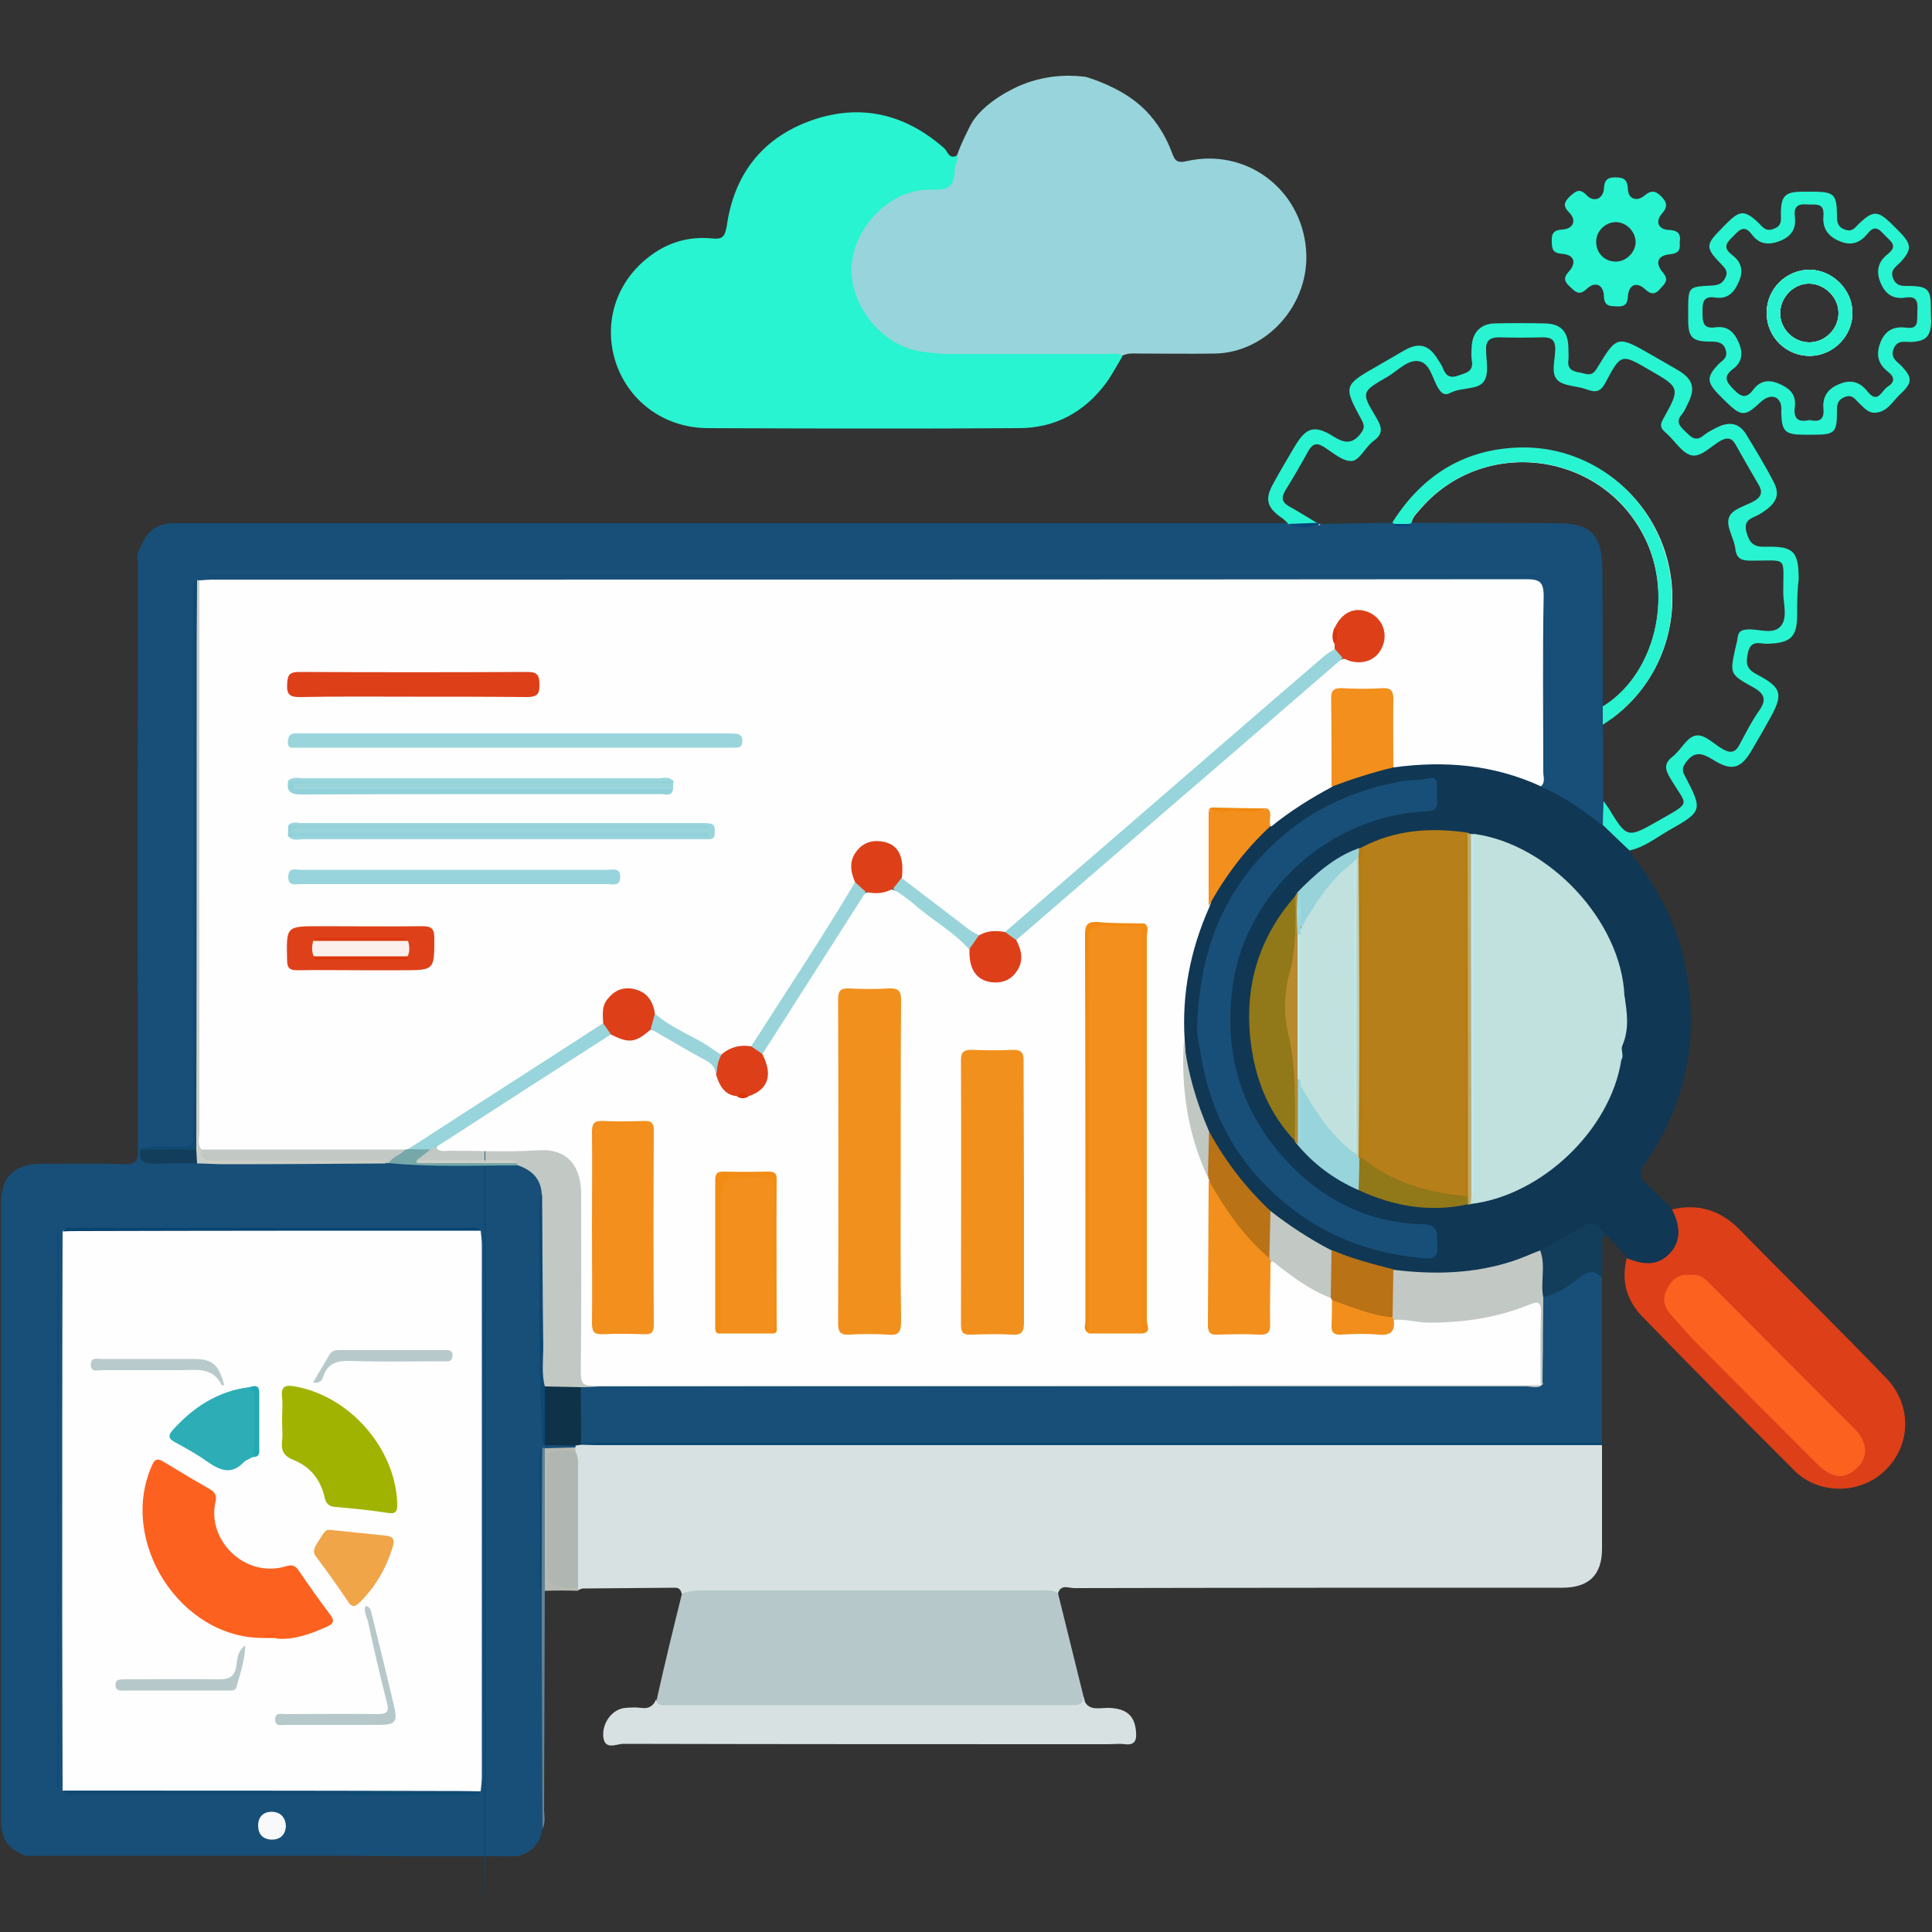 <svg xmlns="http://www.w3.org/2000/svg" xmlns:xlink="http://www.w3.org/1999/xlink" id="Layer_1" x="0px" y="0px" viewBox="0 0 500 500" style="enable-background:new 0 0 500 500;" xml:space="preserve"><rect x="0" y="0" width="500" height="500" fill="#333333" stroke="none"/> <style type="text/css"> .st0{fill:#98D4DB;} .st1{fill:#D8E1E2;} .st2{fill:#174F78;} .st3{fill:#28F4D1;} .st4{fill:#103754;} .st5{fill:#B6C8CA;} .st6{fill:#DD3F18;} .st7{fill:#123E5C;} .st8{fill:#0D4873;} .st9{fill:#648395;} .st10{fill:#B6BAB3;} .st11{fill:#B0B6B1;} .st12{fill:#0E3248;} .st13{fill:#FEFEFE;} .st14{fill:#C2C8C3;} .st15{fill:#CCCFC7;} .st16{fill:#104A73;} .st17{fill:#104A74;} .st18{fill:#0C4772;} .st19{fill:#07436F;} .st20{fill:#123E5B;} .st21{fill:#0D4874;} .st22{fill:#77A8A9;} .st23{fill:#F7F9FA;} .st24{fill:#0E4975;} .st25{fill:#134C76;} .st26{fill:#0B467A;} .st27{fill:#0C467A;} .st28{fill:#C0E1DD;} .st29{fill:#B77F19;} .st30{fill:#917819;} .st31{fill:#F28F1D;} .st32{fill:#B97216;} .st33{fill:#B88A2E;} .st34{fill:#98D3DA;} .st35{fill:#C1C7C1;} .st36{fill:#BBA96C;} .st37{fill:#C1E6E8;} .st38{fill:#B77C12;} .st39{fill:#C1E2DE;} .st40{fill:#FC6120;} .st41{fill:#A0B300;} .st42{fill:#2DADB6;} .st43{fill:#F0A548;} .st44{fill:#B7C8CB;} .st45{fill:#B8C9CB;} .st46{fill:#B9CACC;} .st47{fill:#22A9B3;} .st48{fill:#FC5611;} .st49{fill:#CED1C8;} .st50{fill:#F2901D;} .st51{fill:#9BD5DC;} .st52{fill:#9AD5DC;} .st53{fill:#DE411A;} .st54{fill:#91D1D9;} .st55{fill:#99D4DB;} .st56{fill:#92D1D9;} .st57{fill:#F28C16;} .st58{fill:#DD3F19;} .st59{fill:#DD4019;} .st60{fill:#F28C15;} .st61{fill:#F28F1C;} .st62{fill:#F18A12;} .st63{fill:#F18910;} .st64{fill:#DB350C;} .st65{fill:#DB330A;} .st66{fill:#B77C10;} .st67{fill:#BECEB6;} .st68{fill:#C0E5E5;} .st69{fill:#99D9E6;} .st70{fill:#C1E7E8;} .st71{fill:#99DAE6;} .st72{fill:#FCF0ED;} .st73{fill:#DC3810;} </style> <g> <path class="st0" d="M281,19.9c1.4,0.4,3.4,1.1,5.6,2.1c3.1,1.4,6.6,3.3,9.9,6.6c2.9,3,5.2,6.6,6.8,10.9c0.7,2,1.3,2.8,3.8,2.2 c15.4-3.5,29.6,7.2,30.9,22.8c1.2,14.3-10.3,26.8-23.6,27c-6.5,0.1-13,0-19.5,0c-1.4,0-2.9-0.2-4.3,0.5c-3.9,0.6-7.9,0.4-11.8,0.4 c-11.7,0-23.3,0.1-35,0c-8.7-0.1-15.9-3.5-20.7-11c-9.9-15.1,2.5-32.7,17.9-33.4c3.5-0.2,5.1-1.2,5.3-4.6c0.1-1.2,1-2.2,1.4-3.3 c1.3-3.6,2.7-6.1,3.2-7.2c3.1-6.5,12.4-10.5,13.4-10.9C271.6,19,278.1,19.5,281,19.9z"></path> <path class="st1" d="M414.6,374.1c0,8.9,0,17.8,0,26.7c0,6.8-3.4,10.1-10.3,10.1c-42.1,0-84.2,0-126.3,0.1c-1.4,0-3.5-1.1-4.2,1.4 c-1.2,0.6-2.6,0.4-3.9,0.4c-30.2,0-60.5-0.1-90.7,0.1c-1,0-1.9,0.1-2.8-0.5c-0.2-1-0.7-1.5-1.7-1.5c-7.9,0.1-15.9,0.1-23.8,0.2 c-0.5,0-0.9,0.3-1.4,0.5c-0.3-0.3-0.5-0.7-0.7-1.2c-0.7-6.9-0.2-13.9-0.3-20.8c-0.1-4.4,0.2-8.9-0.3-13.3c0-0.5,0-0.9,0.1-1.4 c0.1-0.5,0.4-0.9,0.7-1.2c0.6-0.4,1.3-0.6,2-0.6c8.9-0.1,17.8-0.1,26.7-0.1c76.8,0,153.7,0,230.5,0 C410.5,373.1,412.7,372.5,414.6,374.1z"></path> <path class="st2" d="M149,374.1c0,0.2-0.1,0.3-0.1,0.5c-2,2-4.7,0.7-7,1.3c-0.4,0.1-0.7,0.4-1,0.7c-0.8,3.3-0.3,6.7-0.3,10 c-0.1,8.5-0.1,17,0,25.5c0,19.3,0,38.6,0,57.9c0,1.1,0.2,2.2-0.2,3.2c-0.5,3.9-2.8,6.2-6.5,7.2c-17.7,0-35.3-0.1-53-0.1 c-24.7,0-49.5,0-74.2,0c-4.7-1.9-6.4-4.3-6.4-9.3c0-53.3,0-106.7,0-160c0-6.3,3.5-9.7,9.9-9.8c7.3,0,14.7-0.2,22,0.1 c2.9,0.1,3.5-0.9,3.5-3.6c-0.1-50.3-0.1-100.7,0-151c0-1.6-0.5-3.4,0.6-4.9c1.8,1.9,1.2,4.3,1.2,6.5c0,45.4,0,90.9,0,136.3 c0,8.7-0.4,7.9,7.7,8c1.6,0,3.1-0.1,4.6,0.7c1.3,3,0.8,3.9-2.4,4.3c-3,0.4-6.1-0.7-9,0.7c-0.2,2,1.4,1.5,2.4,1.6 c3.6,0.1,7.2,0,10.7,0.1c16,0,31.9,0,47.9,0c0.5-0.1,0.9-0.1,1.4,0c10.8,1.2,21.6,0.6,32.4,0.8c5.3,1.1,7.8,3.9,7.8,8.8 c-0.6,2.4-0.3,4.8-0.3,7.2c0,9.1,0.2,18.2-0.1,27.3c-0.2,8.5,1,17,0.8,25.5c0,1,0.1,1.9,0.9,2.6C144.2,373.8,147.1,372.1,149,374.1 z"></path> <path class="st2" d="M414.9,207.3L414.9,207.3L414.9,207.3c0.2,0.3,0.5,0.7,0.7,1c0,1.6,0.2,3.1-0.4,4.6c-0.2,0.3-0.3,0.5-0.5,0.6 c0,0,0,0,0,0c-0.6,0.4-1.3,0.1-1.9-0.4c-4.2-3-8.4-6-13.1-8.2c-0.8-0.3-1.2-0.9-1.3-1.6c0-0.2-0.1-0.3-0.1-0.5c0,0,0,0,0,0 c0-0.2,0-0.4,0-0.6c-0.2-15.2,0-30.3-0.1-45.5c0-5.5-0.2-5.7-5.7-5.7c-112.2,0-224.3,0-336.5,0c-1.1,0-2.2,0-3.2,0.2 c-0.4,0.1-0.8,0.3-1.2,0.5c0,0.1-0.1,0.1-0.1,0.2c-0.8,1.5-0.4,3.2-0.4,4.8c0,43.7,0,87.4,0,131.2c0,2,0.6,4.1-1,5.9 c-3.7,0-7.5-0.1-11.2,0c-1.8,0-2.7-0.6-2.5-2.5c0.1-1,0-1.9,0-2.9V146.9c0-1.7,0-3.4-0.1-5c1.5-4.3,4.1-6.3,8.4-6.5 c1,0,1.9,0,2.9,0c94.7,0,189.4,0,284.1,0c0.5,0,0.9,0,1.4-0.1h0c0.2,0,0.4,0,0.6,0c2.3,0,4.6,0.2,6.9-0.1c0.1,0.1,0.2,0.1,0.3,0.2 c0,0,0.1,0,0.1,0c0.2,0.1,0.4,0.1,0.6,0.2c6.3-0.1,12.6-0.2,19-0.3c0-0.1,0.1-0.1,0.1-0.2c0.1,0,0.2,0.1,0.3,0.1 c1.4,0.4,2.8,0.3,4.2-0.1c0.1,0,0.1,0,0.2-0.1c0,0.1,0,0.2-0.1,0.3c12.5,0,25,0.1,37.4,0.1c9.1,0,11.9,2.9,12,12.2 c0,11.8,0.1,23.5,0.1,35.3c0.3-0.2,0.5-0.3,0.8-0.5c0,0.2,0,0.4,0,0.5c0.1,1,0,2.1,0,3.1c0,0.3,0,0.7,0,1c-0.3,0.2-0.5,0.4-0.8,0.5 C414.9,194.1,414.9,200.7,414.9,207.3z"></path> <path class="st3" d="M247.7,40.2c0.4,1.3-0.5,2.3-0.6,3.5c-0.2,3.7-0.7,5.6-5.8,5.4c-10.5-0.5-20.2,9.3-20.9,19.7 c-0.7,9.5,7.4,20.7,18.1,22.2c2.4,0.3,4.7,0.6,7.1,0.6c13.7,0,27.4,0,41.1,0c1.3,0,2.7-0.4,3.8,0.6c-1.4,2.3-2.7,4.8-4.3,7 c-5.6,7.5-13.2,11.6-22.5,11.6c-26.8,0.2-53.6,0.1-80.4,0c-11,0-20.1-6.5-23.7-16.3c-3.6-10.1-0.6-20.8,7.8-27.6 c4.9-4,10.5-5.8,16.8-5.2c2.8,0.3,3.4-0.4,3.9-3.3c1.9-13.3,9.2-22.7,21.8-27.2c12.7-4.5,24.3-1.8,34.5,7.2 C245.3,39.2,245.6,41.4,247.7,40.2z"></path> <path class="st4" d="M398.7,203.6c5.9,2.4,11,6.1,16,10c3.4,1.1,5.5,3.5,6.9,6.6c6.4,8.2,11.6,17,14,27.3 c4.5,19.3,1.4,37.3-9.9,53.6c-1.7,2.5-1.5,3.7,0.6,5.5c2.3,2,4.3,4.2,6.4,6.3c2.8,2.2,3.3,5.5,1.9,9.3c-1.9,4.9-10.4,8.1-13.5,3.3 c-1.7-1.9-3.4-3.7-5-5.6c-3-2.4-5.7-2.6-8.9,0c-2.6,2.1-5.8,3.2-8.9,4.6c-6.5,3.7-13.7,5-21,5.6c-5.5,0.4-11,0.5-16.4-0.7 c-5.6-1.2-11.1-2.6-16.3-5c-5.8-3-11.3-6.4-16.3-10.6c-6.7-6-12-13.1-16.3-21c-3.4-7.6-5.7-15.5-6.4-23.8c-1-11.9,1-23.3,6.3-34 c4.1-8.3,9.5-15.7,16.6-21.8c5.1-4.1,10.4-7.7,16.3-10.4c5.3-2.6,11.1-3.8,16.9-5.1c10.2-2,20.2-0.7,30.1,2.2 C394.3,200.6,397.2,200.9,398.7,203.6z"></path> <path class="st2" d="M414.6,330.7c0,14.2,0,28.4,0,42.6c-1.1,0.6-2.4,0.3-3.5,0.3c-85.8,0-171.6,0-257.4,0c-1.1,0-2.2,0.1-3.2-0.2 c-2-4.9-1.7-9.9-0.2-14.8c2-1.3,4.2-0.8,6.3-0.8c78.5,0,157,0,235.5,0c1.9,0,3.9,0.5,5.6-0.8c1.1-1.2,0.7-2.7,0.8-4.1 c0.2-5.4-0.3-10.8,0.2-16.2c0.4-1.4,1.6-2,2.8-2.6c2.7-1.3,5.2-3,7.7-4.7C411.5,327.8,413.3,327.9,414.6,330.7z"></path> <path class="st5" d="M176.5,412.4c1.7-0.6,3.5-0.8,5.3-0.8c29.2,0,58.4,0,87.5,0c1.5,0,3.1-0.2,4.5,0.7c2.2,8.9,4.4,17.8,6.6,26.7 c0.8,1.9-0.1,2.7-1.8,3.1c-1.3,0.3-2.6,0.3-3.9,0.3c-33,0-66,0-99,0c-1.3,0-2.7,0.1-3.9-0.3c-1.2-0.3-2.5-0.6-1.8-2.4 C172,430.7,174.2,421.6,176.5,412.4z"></path> <path class="st6" d="M421,325.6c5,2.1,8.4,1.7,11.2-1.3c2.7-2.9,2.9-6.7,0.5-11.3c6.8-1.6,12.5,0.2,17.4,5.1 c12.6,12.9,25.5,25.5,38,38.5c6.9,7.1,6.5,17.7-0.5,24.2c-6.4,6-17,6-23.2-0.2c-13.2-13.2-26.3-26.4-39.3-39.8 C421,336.6,419.5,331.5,421,325.6z"></path> <path class="st3" d="M465.1,159.1c0,5.8-1.7,7.3-7.6,7.5c-1.9,0.1-4.3-1.2-5.1,2.2c-0.6,2.7-0.6,4.2,2.2,5.7 c6.7,3.5,7,5.2,3.2,11.9c-1.4,2.5-2.8,5-4.3,7.5c-2.9,5.1-5.3,5.8-10.2,2.7c-2.6-1.6-4.7-2.4-6.9,0.6c-1.1,1.4-1.1,2.3-0.3,3.7 c4.6,8.8,4.5,9.1-4.2,14c-3.3,1.9-6.4,4.4-10.2,5.2c-2.3-2.2-4.6-4.4-6.9-6.6c0,0,0,0,0,0c0.1-2.1,0.1-4.2,0.2-6.2h0 c0.2,0.3,0.5,0.7,0.7,1c0.2,0.2,0.3,0.5,0.5,0.7c4.9,8,4.9,8,13,3.4c8.9-5.1,7.4-3.6,3-11.1c-1.5-2.5-1.4-3.9,0.8-5.6 c2-1.6,3.5-4.8,5.7-5.3c2.4-0.6,4.8,2.2,7.2,3.5c2.1,1.2,3.3,0.7,4.3-1.2c1.6-3,3.1-6,5-8.7c2.1-2.9,1.5-4.5-1.6-6.2 c-6-3.3-5.9-3.5-4.5-10c0.2-0.9,0.5-1.9,0.6-2.8c0.2-1.7,1.1-2,2.6-2.1c2.9-0.2,6.6,1.5,8.6-0.9c1.8-2.2,0.6-5.8,0.6-8.8 c0-9.4,1.3-8.1-8.3-8.1c-2.4,0-3.8-0.4-4.1-3.1c-0.3-2.7-2.4-5.6-1.7-7.9c0.7-2.4,4.3-3.1,6.7-4.5c1.8-1.1,2.1-2.4,1-4.2 c-2-3.4-4-6.9-5.9-10.3c-0.9-1.7-2.1-2-3.8-1.1c-2.6,1.4-5.2,4.5-7.8,3.8c-2.5-0.7-4.3-4-6.6-5.9c-1.4-1.2-1.4-2-0.5-3.6 c4.4-7.9,4.3-8-3.7-12.6c-7.2-4.2-7.3-4.2-11.3,3.3c-1.2,2.3-2.4,2.7-4.8,1.8c-2.6-1-6.1-0.8-7.7-2.5c-1.7-1.8-0.5-5.3-0.5-8 c0-2.2-0.9-3-3.1-3c-3.8,0.1-7.7,0.1-11.5,0c-2.2,0-3.4,0.8-3.3,3.2c0,2.8,0.8,6.1-0.5,8.1c-1.4,2.2-5.2,1.7-7.9,2.7 c-0.2,0.1-0.5,0.2-0.7,0.3c-1.4,0.8-2.3,0.4-3.2-1c-1.6-2.5-2.1-6.5-5-7.1c-2.9-0.6-5.5,2.4-8.2,4c-6.8,3.9-6.9,4-2.9,10.6 c1.4,2.4,1.9,4.1-0.7,6c-2.1,1.5-3.6,5-5.6,5.2c-2.3,0.2-4.9-2.1-7.2-3.6c-1.9-1.2-3-0.9-4.1,1c-1.9,3.5-3.9,6.9-6,10.3 c-1.1,1.9-0.8,3,1.1,4.1c2.4,1.3,4.7,2.8,7.1,4.2c0.1,0.1,0.2,0.1,0.3,0.2c0,0,0.1,0,0.1,0c0,0-0.1,0.1-0.1,0.1 c-0.1,0.1-0.3,0.3-0.6,0.4c-2.4-0.2-4.8,0.3-7.2-0.3l0-0.3c-0.6-0.5-1.2-1.2-1.9-1.6c-3.5-2.5-4.1-4.7-1.9-8.6 c1.8-3.3,3.7-6.5,5.6-9.7c2.9-4.9,5.1-5.6,9.9-2.6c2.8,1.8,5,2.2,7.2-0.8c1-1.3,0.9-2.1,0.2-3.4c-4.8-8.8-4.7-9,4.1-14 c2.3-1.3,4.6-2.7,6.9-4c3.8-2.2,6.4-1.5,8.7,2.3c0.5,0.8,1.1,1.6,1.4,2.5c0.8,1.9,1.9,2.4,3.9,1.7c2-0.7,4-1,3.5-3.9 c-0.2-1.3-0.1-2.6,0-4c0.3-3.4,2.4-5.5,5.9-5.6c4.3-0.1,8.7-0.1,13,0c4.2,0.1,6,2.1,6.1,6.3c0,1.1,0.1,2.2,0,3.2 c-0.3,2.3,1,2.9,2.9,3.2c1.7,0.3,3.1,1.3,4.5-1.1c5.2-8.6,5.3-8.5,14.2-3.4c2.2,1.3,4.4,2.5,6.6,3.8c4.1,2.4,4.8,4.8,2.6,9 c-0.4,0.8-0.8,1.8-1.4,2.5c-1.7,1.9-0.6,3.1,0.9,4.5c1.5,1.5,2.7,2.7,4.8,0.9c1-0.8,2.2-1.4,3.4-2c3.2-1.6,5.7-1.1,7.5,1.8 c2.5,4.1,5,8.2,7.2,12.5c1.7,3.4,0.5,5.6-3.6,8.1c-1.7,1.1-4.5,1.2-3.5,4.8c0.8,2.8,1.9,3.8,4.9,3.7c7.3-0.2,8.6,1.2,8.6,8.5 C465.1,153.1,465.1,156.1,465.1,159.1z"></path> <path class="st1" d="M169.8,439.8c0.3,1.8,1.6,1.5,2.8,1.5c35,0,69.9,0,104.9,0c1.6,0,2.9-0.1,2.8-2.2c0.9,3.9,3.9,2.9,6.5,2.9 c4.7,0.1,6.9,2,7.2,6.2c0.2,2.2-0.3,3.5-2.9,3.2c-1.4-0.2-2.9,0-4.3,0c-41.8,0-83.6,0-125.5-0.1c-1.8,0-5,1.9-5.2-2.2 c-0.1-3.6,2.6-6.9,5.8-7.1c1.3-0.1,2.7-0.2,4,0C167.9,442.3,169.1,441.5,169.8,439.8z"></path> <path class="st3" d="M468.4,69.8c-6.2,0-11.2,5-11.2,11.2c0,6.2,5.1,11.2,11.3,11.1c6-0.1,11-5.2,10.9-11.2 C479.4,75,474.3,69.9,468.4,69.8z M468.1,88.6c-4.1-0.1-7.5-3.6-7.4-7.7c0.1-4.1,3.6-7.6,7.6-7.5c4.1,0.1,7.6,3.7,7.5,7.7 C475.8,85.2,472.2,88.7,468.1,88.6z"></path> <path class="st3" d="M499.7,79.5c0-4.6-0.8-5.4-5.5-5.5c-1.7,0-3.3,0.2-4.2-1.8c-1-2.2,0.6-3.1,1.7-4.2c3.1-3.3,3.1-4.7,0-7.9 c-0.8-0.8-1.5-1.5-2.3-2.3c-3.4-3.3-4.7-3.3-8.1-0.1c-1.1,1-1.8,2.5-3.9,1.7c-2.1-0.8-2-2.4-2-4.1c-0.1-4.9-0.8-5.6-5.7-5.7 c-1.2,0-2.4,0-3.6,0c-4,0.1-5.1,1.1-5.2,5.1c-0.1,1.7,0.6,3.6-1.8,4.5c-2.4,1-3.2-0.9-4.5-2c-2.9-2.6-4.3-2.7-7-0.1 c-0.8,0.7-1.5,1.5-2.3,2.3c-3.9,3.9-3.9,4.8,0,8.8c1,1.1,2.1,1.9,1.2,3.7c-0.8,1.6-1.9,1.9-3.5,2c-6.1,0.3-6.1,0.3-6.1,6.6 c0,0.7,0,1.4,0,2.2c0,4.6,1,5.7,5.7,5.7c2,0,3.6,0.2,4.1,2.5c0.4,1.9-1.2,2.5-2.1,3.5c-2.9,3.1-2.9,4.5,0.1,7.6 c0.7,0.7,1.4,1.4,2,2c3.9,3.8,4.9,3.9,8.9,0.1c2.1-2,4.4-1.9,5.2,0.3c0.3,0.8,0.2,1.7,0.2,2.5c0.1,4.7,1,5.6,5.8,5.6 c0.8,0,1.7,0,2.5,0c5.5,0,6.1-0.5,6.1-5.9c0-1.6,0-3,1.9-3.8c2.1-0.9,2.8,0.6,3.9,1.6c1.2,1.1,2.3,2.6,4.3,2.4 c3.1-0.3,4.4-3.1,6.4-4.9c3.1-2.9,3-4.2,0.2-7.2c-1.2-1.2-3-2.1-2-4.5c1-2.4,3-1.6,4.6-1.7c3.8-0.2,5-1.5,5.1-5.4 C499.7,81.9,499.7,80.7,499.7,79.5z M493.3,84.8c-3.1-0.4-5.3,0.6-6.6,3.7c-1.3,3.2-0.7,5.7,1.9,7.7c1.8,1.4,1.8,2.7-0.1,3.9 c-1.6,1-2.5,4.6-5.2,1.2c-1.9-2.4-4.2-3.2-7.3-1.9c-3,1.2-4.4,3.3-4.1,6.4c0.3,3.1-1.4,3.4-3.6,2.9c-3,0.7-4.2-0.4-3.8-3.4 c0.4-3.2-1.3-4.8-4.1-6c-2.8-1.2-5-0.7-6.7,1.6c-1.8,2.4-3.2,1.8-5-0.1c-1.9-1.9-2.9-3.3-0.2-5.3c2.3-1.7,2.7-4,1.5-6.8 c-1.2-2.8-2.9-4.4-6-4c-3.2,0.5-3.4-1.3-3.4-3.8c0-2.4,0-4.4,3.3-3.9c3.3,0.5,5-1.4,6.2-4.3c1.2-2.9,0.4-5-1.8-6.7 c-2.8-2.1-1.2-3.4,0.4-5c1.6-1.7,2.8-2.8,4.7-0.3c1.9,2.6,4.4,2.8,7.4,1.6c2.9-1.2,4.1-3.2,3.7-6.2c-0.3-2.6,0.7-3.4,3.2-3.2 c2,0.2,4.5-0.7,4.2,3c-0.3,3.3,1.3,5.4,4.4,6.6c3,1.2,5.2,0.2,7-2c2.1-2.7,3.3-0.8,4.7,0.6c1.5,1.5,3.2,2.6,0.5,4.7 c-2.4,1.9-3.1,4.3-1.8,7.4c1.3,3.1,3.4,4.3,6.5,3.8c3.3-0.5,3.1,1.6,3,3.8C496.1,82.9,496.7,85.3,493.3,84.8z"></path> <path class="st3" d="M431.8,59.5c-2.6-0.1-3.5-2.2-1.7-4.2c1.6-1.8,1.3-3-0.2-4.5c-1.5-1.5-2.6-1.6-4.3-0.2c-2,1.7-4.2,0.9-4.3-1.6 c-0.1-2.4-0.9-3.1-3.2-3.1c-2.1,0-2.9,0.7-3,2.9c-0.2,2.7-2.6,3.7-4.5,1.7c-1.9-2-2.9-0.9-4.4,0.4c-1.5,1.5-1.7,2.5-0.1,4.1 c2,2,1.1,4.2-1.7,4.4c-2.3,0.1-2.9,1-2.8,3.1c0,2,0.3,3,2.7,3.2c3.1,0.2,3.8,2.3,1.7,4.6c-1.5,1.6-1.1,2.6,0.2,3.8 c1.4,1.3,2.4,2.6,4.4,0.7c2.2-2.1,4.4-1.2,4.5,1.9c0.1,2.6,1.5,2.5,3.3,2.6c1.9,0.1,2.8-0.4,2.9-2.6c0.2-3.1,2.3-3.9,4.5-1.8 c1.5,1.4,2.6,1.3,3.8-0.1c1.1-1.3,2.5-2.2,0.8-4.2c-2.2-2.6-1.4-4.5,1.8-4.8c2.2-0.2,2.7-1.1,2.5-3 C435.1,60.4,434.2,59.6,431.8,59.5z M418,67.7c-3-0.1-5.1-2.5-4.9-5.5c0.2-2.7,2.7-4.9,5.4-4.7c2.7,0.2,4.9,2.7,4.8,5.4 C423.1,65.5,420.7,67.8,418,67.7z"></path> <path class="st7" d="M414.6,330.7c-1.9-2.1-3.6-1.7-5.8-0.1c-2.8,2.2-5.8,4.3-9.4,5.1c-2.1-4-1-8.1-0.8-12.2 c3.1-1.7,6.3-3.2,9.3-5.1c4.3-2.6,4.3-2.7,8,1.6c-1.7-0.2-1.2,1-1.2,1.8C414.7,324.8,414.7,327.8,414.6,330.7z"></path> <path class="st8" d="M150.4,373.3c88.1,0,176.1,0,264.2,0c0,0.2,0,0.5,0,0.7c-86.9,0-173.8,0-260.6,0c-1.2,0-2.4-0.1-3.6-0.1 c-0.1-0.1-0.2-0.3-0.1-0.4C150.3,373.4,150.3,373.3,150.4,373.3z"></path> <path class="st9" d="M140.4,473.2c-0.1-16.5-0.1-32.9-0.2-49.4c0-4.1,0-8.2,0-12.3c-0.3-12.3-0.5-24.5,0.1-36.8c0.2,0,0.5,0,0.7,0 c1.1,1.2,1,2.6,1,4.1c0,9.6,0,19.2,0,28.7c0,1.4,0.1,2.9-1,4.1c-0.1,19-0.1,37.9-0.2,56.9C140.9,470.1,141.2,471.7,140.4,473.2z"></path> <path class="st10" d="M141,411.7c0-12.3,0-24.6,0-36.9c2.6-0.1,5.2-0.1,7.9-0.2c0,0.3,0,0.6,0,0.9c-0.3,0.4-0.7,0.6-1.2,0.8 c-4.8,1.3-4.9,1.3-4.9,6.3c0,7.3,0,14.7,0,22c0,4.3,0,5.6,4.5,5.4c0.8,0,1.6,0.3,2.3,1c0,0.2,0,0.4,0,0.7 C146.7,411.6,143.9,411.6,141,411.7z"></path> <path class="st11" d="M149.6,410.9c-7.9,0-7.9,0-7.9-8c0-7.6,0-15.1,0-22.7c0-4.7,0-4.7,4.6-4.7c0.8,0,1.7,0,2.5,0 c0.6,0.9,0.8,1.9,0.8,3.1C149.6,389.4,149.6,400.1,149.6,410.9z"></path> <path class="st12" d="M150.4,373.3c0,0.2,0,0.4,0,0.6c-0.5,0.1-0.9,0.1-1.4,0.2c-2.7,0-5.3-0.1-8-0.1c-0.6-5.1-0.4-10.1-0.1-15.2 c3.2-1.5,6.3-1.7,9.4,0.2C150.3,363.8,150.4,368.6,150.4,373.3z"></path> <path class="st13" d="M124.4,318.5c0.1,1.2,0.3,2.4,0.3,3.6c0,45.9,0,91.9,0,137.8c0,1.2-0.2,2.4-0.3,3.6c-0.9,0.9-2.1,0.5-3.1,0.5 c-34,0-68.1,0-102.1,0c-1,0-2.2,0.6-3-0.6c0-14.9-0.1-29.8-0.1-44.8c0-33.3,0-66.7,0.1-100c0.8-1.1,2-0.6,3-0.6c34,0,68,0,102.1,0 C122.3,318.1,123.4,317.7,124.4,318.5z"></path> <path class="st14" d="M150.3,359c-3.1-0.1-6.2-0.1-9.3-0.2c-1-0.5-1.1-1.5-1.1-2.5c0-15.5,0-30.9,0-46.4c0-0.4,0.2-0.7,0.3-1 c-0.3-4.1-2.8-6.2-6.4-7.4c-0.4-0.2-0.8-0.4-1.2-0.5c-8-0.3-16.1,0.2-24.1-0.2c-1-0.4-1.1-1.1-0.4-1.9c0.9-1,2-1.6,3.1-2.3 c0.8-0.4,1.7-0.6,2.6-0.4c8.8-0.1,17.6-0.1,26.3,0c6.6,0,10.1,3.2,11.2,9.8c0.3,1.8,0.3,3.6,0.3,5.4c0,13.4,0,26.7,0,40.1 c0,5.4,0,5.4,5.3,5.4c71.3,0,142.6,0,213.9,0c7.6,0,15.1,0,22.7,0c1.6,0,3.1-0.1,4.7,0.4c0.4,0.2,0.8,0.4,1.2,0.8 c-1.2,1.5-2.9,0.7-4.4,0.7c-80,0-160,0-239.9,0C153.5,358.9,151.9,359,150.3,359z"></path> <path class="st14" d="M100.6,301c-0.2,0-0.5,0-0.7,0c-1.3-0.6-2.6-0.3-3.9-0.3c-13.6,0-27.3,0-40.9,0c-2.3,0-4.3-0.2-3-3.4 c1.1-0.9,2.4-1,3.7-1c15.3-0.1,30.6-0.1,45.9,0c0.7,0,1.4,0.1,2.1,0.3c1.6,0.6,1.5,1.4,0.4,2.5C103.2,300.2,101.7,300.3,100.6,301z "></path> <path class="st15" d="M52.2,297.5c-0.4,2.5,1,2.9,3.2,2.9c13.6-0.1,27.1,0,40.7,0c1.3,0,2.7-0.5,3.8,0.7c-14,0.1-28,0.2-42,0.2 c-2.3,0-4.5-0.2-6.8-0.2c-1.3-1.1-1.3-2.5-0.8-4c0.5-1.4,0.3-2.9,0.3-4.3c0-46.3,0-92.6,0-138.9c0-1.3-0.6-2.6,0.5-3.8 c0.2,0,0.4,0.1,0.6,0.2c1.2,1.3,1.1,2.9,1.1,4.4c0,46.5,0,93.1,0,139.6C52.7,295.4,52.6,296.4,52.2,297.5z"></path> <path class="st16" d="M51,150.1c0,5.4-0.1,10.8-0.1,16.3c0,43.7,0,87.4-0.1,131.1c-4.8,1.8-9.6,1.8-14.5,0 c3.5-1.6,7.3-0.5,10.9-0.7c2.2-0.1,3.1-0.8,2.8-3c0-46.5,0-93,0-139.5C50.1,152.9,49.3,151.2,51,150.1z"></path> <path class="st17" d="M14.8,462.7c0-47.8,0-95.6,0-143.3c0.1,0,0.2,0,0.4,0c0,47.8,0,95.7,0,143.5C15,462.8,14.9,462.8,14.8,462.7z "></path> <ellipse class="st18" cx="125.5" cy="391" rx="0.2" ry="101.5"></ellipse> <path class="st17" d="M16.2,463.4c32.1,0,64.2,0,96.3,0.1c4,0,7.9,0,11.9,0.1c-0.9,1.4-2.4,0.9-3.6,0.9c-33.7,0-67.3,0-101,0 C18.5,464.4,17,465,16.2,463.4z"></path> <path class="st19" d="M124.4,318.5c-34.5,0-69,0-103.5,0.1c-1.6,0-3.1,0-4.7,0.1c0.7-1.4,2.1-0.9,3.2-0.9c33.9,0,67.8,0,101.7,0 C122.2,317.7,123.5,317.3,124.4,318.5z"></path> <path class="st20" d="M36.3,297.5c4.8,0,9.6,0,14.5,0c0.1,1.2,0.1,2.4,0.2,3.6c-3.7,0-7.4-0.1-11.1,0.1 C36.9,301.3,35.9,300.2,36.3,297.5z"></path> <path class="st21" d="M140.3,309c0.1,13.2,0.1,26.3,0.3,39.5c0,3.4-0.5,6.9,0.4,10.3c0,5.1,0,10.1,0,15.2c-0.7-0.5-0.7-1.2-0.7-1.9 c-1-20.1-0.7-40.3-0.7-60.4C139.6,310.7,139.4,309.7,140.3,309z"></path> <path class="st22" d="M100.6,301c1-1.7,3.2-2.1,4.4-3.6c0.3-0.3,0.6-0.6,1-0.7c1.9-0.3,3.8-0.7,5.5,0.7c-1.2,1-2.5,1.9-3.7,2.9 c5.2,0.8,10.4,0.1,15.6,0.4c3.4,0.2,6.9-0.4,10.3,0.3c0,0.2,0.1,0.4,0.1,0.6C122.8,301.6,111.6,302.1,100.6,301z"></path> <path class="st23" d="M74,472.7c-0.2,2.1-1.4,3.4-3.7,3.4c-2.3-0.1-3.5-1.4-3.5-3.7c0-2.3,1.5-3.6,3.7-3.5 C72.7,469,73.9,470.4,74,472.7z"></path> <path class="st24" d="M140.3,374.8c0,12.3-0.1,24.5-0.1,36.8c-0.7-0.7-0.6-1.5-0.6-2.4c0-10.6,0-21.2,0-31.8 C139.6,376.5,139.4,375.5,140.3,374.8z"></path> <path class="st13" d="M105.6,297.4c-0.2,0-0.4,0.1-0.7,0.1c-17.6,0-35.1,0-52.7,0c-1.2-1.3-0.6-3-0.6-4.5c0-47.6,0-95.2,0-142.8 c1.3-0.1,2.6-0.2,3.9-0.2c113.1,0,226.2,0,339.4-0.1c3.5,0,4.6,0.6,4.6,4.4c-0.3,15.2-0.1,30.3-0.1,45.5c0,1.2,0.6,2.6-0.6,3.7 c-12.2-5.6-24.9-6.7-38.1-4.9c-1.4-1.1-1.2-2.8-1.3-4.3c-0.1-3.8-0.1-7.7,0-11.5c0-2.4-0.9-3.6-3.4-3.5c-2.3,0.1-4.6,0.1-6.8,0 c-2.5-0.1-3.4,1.2-3.4,3.6c0,5.3,0,10.6,0,15.9c0,1.7,0.1,3.4-1,4.8c-5.6,3-10.9,6.3-15.8,10.3c-1.3-0.8-0.8-2.7-2.2-3.3 c-3.4-0.5-6.7-0.1-10.1-0.2c-1,0-1.9,0.2-2.3,1.3c-0.7,5.3-0.2,10.6-0.3,15.9c0,2.4-0.2,4.8-1.1,7.1c-4.9,11-7.2,22.5-6.4,34.6 c0.6,10.2,1.5,20.4,5.1,30.1c0.7,1.8,1.5,3.5,2,5.4c0.1,0.4,0.2,0.8,0.2,1.3c0.4,10.9,0.1,21.8,0.2,32.8c0,5.1,0.2,5.4,5.2,5.4 c9.6,0,8.3,0.8,8.5-8.5c0-2.8-0.3-5.5,0.3-8.2c0.6-1.5,1.7-1.7,2.8-0.8c4.5,3.5,9.5,6.2,14.2,9.4c0.2,0.3,0.3,0.7,0.4,1.1 c0.6,7.2,0.6,7.2,8.1,7.2c2.8,0,5.6,0.3,7-3c1.6-0.9,3.3-0.8,4.9-0.6c10,1.5,19.5-0.5,29-3.6c0.9-0.3,1.8-0.6,2.8-0.7 c1.4-0.2,2,0.3,1.9,1.8c-0.2,6.7,0.4,13.4-0.4,20.1c-42.9,0-85.8,0-128.8,0.1c-38.7,0-77.4,0-116.1,0.1c-3.1,0-3.6-0.7-3.6-3.7 c0.2-15.3,0.1-30.6,0.1-45.9c0-6.4-2.7-12-11.3-11.4c-7.5,0.5-15.1,0.1-22.7,0.1c-1.2,0-2.4,0.4-3.4-0.6c0.3-1.5,1.7-2,2.7-2.7 c13.1-8.7,26.3-17.1,39.4-25.6c1-0.7,2-1.3,3.3-1.2c3.7,2,6.9,0.5,10.1-1.3c5.7,2.2,10.6,5.7,15.9,8.7c1.4,0.8,1.5,2.3,1.9,3.7 c0.6,2.4,2.1,4,4.4,4.8c1.1,0.5,2.1,0.2,3.1-0.2c3.8-1.9,4.7-3.7,3.6-7.6c-0.2-0.8-0.6-1.5-0.6-2.4c1.4-3.9,4.1-7,6.3-10.4 c6-9.7,12.2-19.2,18.3-28.8c0.8-1.2,1.4-2.5,2.8-3.2c2.2-0.5,4.4-0.5,6.6-0.8c2.7,0.5,4.6,2.5,6.7,4.1c3.9,2.8,7.5,5.9,11.4,8.7 c1.3,0.9,2.4,2,2.6,3.7c0,2.5,0.7,4.8,2.9,6.2c2,1.3,4.1,1.3,6.1,0.1c2-1.2,2.9-3.1,2.7-5.5c-0.1-1.2-0.7-2.3-0.6-3.5 c1.6-3.4,5-5.2,7.7-7.5c14.9-12.8,29.6-25.6,44.5-38.4c9.6-8.3,19.4-16.5,28.9-25c1.2-1,2.4-2.1,3.9-2.6c0.7-0.1,1.4,0.1,2.1,0.2 c3.8,0.7,6.3-0.7,7.4-3.9c0.9-2.7-0.4-5.6-3.1-6.9c-2.9-1.4-5.6-0.3-7.6,3.1c-0.7,1.4-0.8,2.8-0.4,4.2c0,0.5-0.1,1-0.3,1.5 c-10.6,9.8-21.7,18.9-32.6,28.4c-11.5,10-23.1,19.9-34.6,29.9c-5.4,4.6-10.7,9.3-16.1,13.9c-0.7,0.6-1.5,1.2-2.5,1.4 c-2,0.2-3.9,0.4-5.9,0.7c-1.3,0-2.4-0.4-3.4-1.1c-5.6-4.4-11.3-8.6-16.8-13c-0.4-0.3-0.6-0.7-0.8-1.2c-0.4-1-0.3-2.1-0.5-3.2 c-0.4-3.6-2.5-5.4-5.9-5.1c-3.3,0.3-5.2,2.6-5.1,6.1c0,1,0.3,1.9,0.4,2.8c0.1,1.5-0.6,2.8-1.4,4c-7.9,12.4-15.7,24.8-23.7,37.1 c-0.6,0.9-1.1,1.9-2.2,2.3c-2.7,0.2-5.2,1.4-7.8,1.9c-5.8-2-10.6-5.9-16.1-8.6c-1-0.5-1.5-1.5-2-2.5c-0.5-1.1-0.7-2.3-1.5-3.2 c-1.4-1.7-3.1-2.6-5.3-2.2c-2.3,0.4-3.8,1.8-4.5,4c-0.4,1.4-0.1,2.9-0.8,4.2c-6.5,5.2-13.8,9.2-20.6,13.8 c-7.7,5.1-15.5,10-23.2,15.1C110.4,295.3,108.2,296.7,105.6,297.4z"></path> <path class="st13" d="M430.8,142.4c-5.3-15.8-20-26.5-36.7-26.4c-14.5,0.2-25.5,6.9-33.3,19c0,0.1-0.1,0.1-0.1,0.2 c0.2,0,0.3-0.1,0.5-0.1c1.3-0.4,1.9-1.7,2.7-2.7c5.3-7.1,12.2-11.7,20.7-14.2c18.2-5.3,38.9,5.6,45.1,23.5 c5.4,15.4,0.7,32.6-12,42.5c-0.7,0.5-1.4,1-2,1.7c-0.4,0.4-0.6,0.9-0.8,1.5v0c0.3-0.2,0.5-0.4,0.8-0.5c0.5-0.4,1-0.7,1.6-1.1 C430.7,175.9,436.1,158.4,430.8,142.4z M341,135.4c0,0-0.1,0-0.1,0c0,0.1,0,0.1,0.1,0.2c0.1,0.1,0.1,0.2,0.2,0.3c0,0,0,0,0,0 c0.1,0.1,0.3,0,0.5-0.2C341.5,135.5,341.3,135.4,341,135.4z"></path> <path class="st13" d="M429.5,148.1c-2.9-14.4-11.8-24.1-26.1-28.1c-14.2-3.9-26.3,0.3-36.4,10.8c-1.1,1.1-2.3,2.3-1.8,4.1 c0,0.1,0,0.2,0.1,0.3h0c0-0.1,0-0.2,0.1-0.3c0.3-1.1,1.1-1.9,1.8-2.7c16.4-19.7,47.9-15.6,58.8,7.7c7,14.9,2.2,34.1-10.4,42.5 c-0.3,0.2-0.5,0.3-0.8,0.5c0.3,0,0.5,0.1,0.8,0c1.8-0.1,3-1.4,4.1-2.5C428.5,171.2,431.9,160.2,429.5,148.1z"></path> <path class="st3" d="M417.2,185.9c-0.5,0.4-1,0.7-1.6,1.1c-0.3,0.2-0.5,0.4-0.8,0.5v0c0-1.6,0-3.1,0-4.7c0.3-0.2,0.5-0.3,0.8-0.5 c12.6-8.4,17.3-27.6,10.4-42.5c-10.8-23.2-42.4-27.3-58.8-7.7c-0.7,0.8-1.5,1.6-1.8,2.7c0,0.1,0,0.2-0.1,0.3v0c0,0,0,0.3,0,0.3 c-1.6,0.5-3.3,0.5-4.9,0c0-0.1,0-0.2,0.1-0.4c0-0.1,0.1-0.1,0.1-0.2c7.8-12.1,18.8-18.8,33.3-19c16.6-0.2,31.4,10.6,36.7,26.4 C436.1,158.4,430.7,175.9,417.2,185.9z"></path> <path class="st25" d="M398.5,149.2c-115.3,0-230.7,0-346,0c0-0.1,0-0.2,0-0.4c115.4,0,230.8,0,346.2,0 C398.6,149,398.5,149.1,398.5,149.2z"></path> <path class="st26" d="M341.7,135.6c-0.2,0.1-0.4,0.1-0.5,0.2c0,0,0,0,0,0c-2.7,0.9-5.3,0.8-8-0.2c2.6-0.1,5.2-0.2,7.8-0.3 c0,0,0.1,0,0.1,0C341.3,135.4,341.5,135.5,341.7,135.6z"></path> <path class="st27" d="M360.5,135.6c1.6,0,3.3,0,4.9,0C363.8,136.6,362.2,136.7,360.5,135.6z"></path> <path class="st28" d="M381.4,215.8c19.5,2.6,38.2,22.6,39,41.9c0.7,5.6-1.1,11-0.8,16.6c-2.8,18.1-20.6,35.1-39,37.3 c-0.7-0.8-0.6-1.7-0.4-2.7c0.3-1.8,0.2-3.6,0.2-5.4c0-27.4,0-54.8,0-82.2C380.4,219.5,380,217.5,381.4,215.8z"></path> <path class="st29" d="M352.4,219.3c8.7-4.6,18-5.2,27.5-3.8c0,0.2,0.1,0.5,0.1,0.7c0.3,1.3,0.2,2.6,0.2,4c0,28,0,56.1,0,84.1 c0,1.6,0.1,3.1-0.3,4.7c-0.7,1.6-2.1,1.3-3.4,1.2c-8.1-0.5-15.3-3.6-22.2-7.7c-1.4-0.8-2.5-1.9-2.7-3.6 c-0.3-25.2-0.1-50.5-0.1-75.7C351.5,221.8,351.9,220.6,352.4,219.3z"></path> <path class="st2" d="M309.8,265.3c0.7-16.7,5.1-30.1,14.9-41.7c10.1-11.9,22.8-18.6,37.9-21.4c2.3-0.4,4.8-0.1,7.1-0.8 c1.4-0.4,2.3,0.3,2.2,1.9c0,1.2-0.1,2.4,0,3.6c0.3,2.4-0.8,3-3.1,3.1c-25.5,1.3-46.3,21.5-49.7,44.7c-2.6,17.7,2.1,33.2,14.2,46.1 c9.2,9.8,21,15.7,34.7,16c4.9,0.1,3.7,2.9,4,5.6c0.4,3.4-1.7,3.4-4,3.2c-12.7-1.2-24.2-5.3-34.3-13.3c-12.4-9.8-19.9-22.5-22.7-38 C310.4,270.8,309.6,267.2,309.8,265.3z"></path> <path class="st14" d="M398.7,358.2c0-6.2-0.1-12.5,0.1-18.7c0.1-2.7-0.9-2.7-2.9-1.9c-8.3,3.4-17,4.7-26,4.7c-3.1,0-6.2-1-9.3-0.7 c-0.4-0.2-0.7-0.6-0.9-1c-0.4-4-1.4-8.1,0.8-12c10.4,1.3,20.8,1.1,30.9-2.2c2.5-0.8,4.8-1.9,7.2-2.8c1.5,4,0,8.2,0.8,12.2 c-0.1,7.5-0.1,14.9-0.2,22.4C399.1,358.2,398.9,358.2,398.7,358.2z"></path> <path class="st30" d="M335.1,295.2c-6.2-6.5-9.7-14.5-11.1-23.3c-2.4-15,1.1-28.5,11.2-40c2.1,5.1,1.5,10.4,0.4,15.5 c-1.8,8.8-1.9,17.5,0,26.3c1.4,6.6,0.6,13.4,0.4,20C336,294.4,335.6,294.9,335.1,295.2z"></path> <path class="st31" d="M344.6,203.6c0-7.6,0-15.1-0.1-22.7c-0.1-2.3,0.8-2.9,2.9-2.8c3.5,0.2,7,0.2,10.4,0c2.3-0.1,2.8,0.8,2.8,2.9 c-0.1,5.9,0,11.8,0,17.6C355.2,199.9,349.9,201.6,344.6,203.6z"></path> <path class="st31" d="M328,209.2c1.5,1.3,0.2,3.1,0.8,4.6c-6.5,6-11.7,12.9-16,20.7c0-8.2,0-16.3,0-24.5c3.8-0.7,7.6-0.1,11.3-0.4 C325.4,209.6,326.8,210,328,209.2z"></path> <path class="st32" d="M312.9,305.4c-0.1-0.3-0.2-0.5-0.2-0.8c-0.3-2.6-1.2-5.2-1-7.8c0.1-1.4,0-2.9,1.2-4 c4.2,7.7,9.5,14.6,15.9,20.6c1.6,3.7,1,7.5,0.7,11.3c-0.9,2.1-2.2,1.1-3,0.2C320.7,319.2,315.2,313.4,312.9,305.4z"></path> <path class="st14" d="M328.5,325.6c0.1-4.1,0.2-8.1,0.3-12.2c5,3.9,10.2,7.3,15.8,10.2c1.5,4.1,2,8.2-0.2,12.3 c-4.9-1.8-9.1-4.9-13.2-8c-0.8-0.6-1.3-1.4-2.4-1.5C328.5,326.2,328.4,325.9,328.5,325.6z"></path> <path class="st32" d="M344.4,335.8c0.1-4.1,0.1-8.2,0.2-12.3c5.2,2.2,10.5,3.6,16,5c-0.1,4.1-0.1,8.2-0.2,12.3 c-1.1,1-2.4,0.7-3.7,0.4c-4.2-1.2-8.6-1.6-12-4.8C344.6,336.3,344.5,336,344.4,335.8z"></path> <path class="st0" d="M351.6,308c-6.4-2.8-11.8-6.8-16.2-12.2c0.2-0.3,0.4-0.6,0.4-1c0.2-4.4-0.1-8.8,0.2-13.2 c1.6-2.1,2.2,0,2.6,0.9c2.9,5.9,7.2,10.6,11.8,15c0.4,0.4,0.8,0.8,1.1,1.2c0.2,0.3,0.3,0.7,0.5,1c0.1,0.4,0.2,0.7,0.4,1.1 C352.7,303.3,353.5,305.8,351.6,308z"></path> <path class="st30" d="M351.6,308c0.1-2.8,0.2-5.6,0.2-8.4c0.2-0.3,0.4-0.2,0.7,0c6.3,5.4,13.8,7.9,21.8,9.3 c1.6,0.3,3.3,0.4,4.9,0.7c0.3-0.2,0.6-0.1,0.9,0.1c0.1,0.7,0.4,1.4-0.3,2C370,313.8,360.7,312.2,351.6,308z"></path> <path class="st33" d="M335.1,295.2c0-9.2,0.5-18.4-1.7-27.6c-1.2-5-1.1-10.6,0.3-15.7c1.8-6.6,1.6-13.3,1.5-20 c0.2-0.3,0.3-0.6,0.5-0.9c0.4,0.2,0.7,0.4,0.9,0.9c0.7,3.4,0.2,6.9,0.4,10.4c-0.1,12.3,0.1,24.7-0.1,37c-1.1,3.7-0.3,7.6-0.6,11.4 c-0.1,1.8,0.4,3.6-0.4,5.3c-0.1-0.1-0.3-0.1-0.5-0.2C335.2,295.7,335.1,295.5,335.1,295.2z"></path> <path class="st34" d="M335.6,231.1c4.7-4.8,9.6-9.3,16.1-11.6c0.7,0.5,0.6,1.1,0.4,1.8c-0.2,0.5-0.4,0.9-0.7,1.4 c-0.3,0.4-0.7,0.8-1,1.1c-4.6,4.4-8.8,9-11.7,14.8c-0.8,1.7-1,1.6-2.5,1.1c-0.2-2.9,0.4-5.8-0.3-8.6L335.6,231.1z"></path> <path class="st35" d="M312.9,292.8c-0.1,4-0.2,7.9-0.3,11.9c-5.3-11.3-7-23.2-6.2-35.5C307.3,277.4,309.6,285.2,312.9,292.8z"></path> <path class="st36" d="M379.9,311.8c0-0.7,0-1.4,0-2.1c-0.4-0.8-0.3-1.6-0.3-2.5c0-29.7,0-59.5,0-89.2c0-0.7-0.1-1.4,0.2-2.1 c0,0,0.1-0.3,0.1-0.3c0.2,0.1,0.5,0.1,0.7,0.2c0.6,0.7,0.4,1.6,0.4,2.4c0,29.8,0,59.6,0,89.4c0,0.7,0.1,1.4-0.2,2.1 c-0.1,0.7-0.1,1.3-0.2,2C380.4,311.7,380.1,311.7,379.9,311.8z"></path> <path class="st37" d="M380.8,309.7c0-23.2-0.1-46.5-0.1-69.7c0-8.1,0-16.1,0-24.2c0.2,0,0.5,0.1,0.7,0.1c0,30,0,60,0,90 C381.4,307.2,381.8,308.5,380.8,309.7z"></path> <path class="st38" d="M351.6,221.6c0-0.7,0.1-1.4,0.1-2.1c0.2,0,0.5-0.1,0.7-0.1c1.2,1.9,0,3.9,0,5.8c0.1,24.8,0.1,49.7,0.1,74.5 c-0.2,0-0.4,0-0.7,0c0,0-0.2,0-0.2,0c-0.7-1.8-0.9-3.7-0.9-5.7c0-22.2,0-44.5,0-66.7C350.8,225.3,350.9,223.4,351.6,221.6z"></path> <path class="st39" d="M419.6,274.3c-0.9-0.8-0.9-2.1-0.6-3c1.3-4.5-0.2-9.2,1.4-13.6c0.7,4.3,1.3,8.6-0.5,12.8 C419.3,271.7,420.4,273.1,419.6,274.3z"></path> <path class="st40" d="M437.5,330c1.9-0.4,3.3,0.5,4.7,1.9c12.5,12.6,25.1,25.2,37.7,37.8c3.4,3.4,3.7,7.3,0.8,10.1 c-3.2,3.2-6.5,2.9-10.3-0.8c-10.7-10.7-21.4-21.4-32.1-32.2c-1.9-2-3.6-4.1-5.5-6.1c-1.9-2-2.8-4.2-1.5-6.8 C432.5,331.3,434.3,329.5,437.5,330z"></path> <path class="st13" d="M468.4,69.8c-6.2,0-11.2,5-11.2,11.2c0,6.2,5.1,11.2,11.3,11.1c6-0.1,11-5.2,10.9-11.2 C479.4,75,474.3,69.9,468.4,69.8z M468.1,88.6c-4.1-0.1-7.5-3.6-7.4-7.7c0.1-4.1,3.6-7.6,7.6-7.5c4.1,0.1,7.6,3.7,7.5,7.7 C475.8,85.2,472.2,88.7,468.1,88.6z"></path> <path class="st40" d="M68.1,423.9C46.7,424,30.6,399,39.3,379.3c0.8-1.9,1.6-1.9,3.2-0.9c3.9,2.4,7.8,4.7,11.8,7 c1.4,0.8,1.8,1.6,1.5,3.2c-2.4,9.7,7.4,20.1,18.4,16.7c1.6-0.5,2.4,0.1,3.2,1.3c2.6,3.8,5.2,7.5,8,11.2c1.2,1.6,1,2.4-0.8,3.2 c-4.1,1.8-8.2,3.4-12.8,3.1C70.5,423.4,69.3,423.4,68.1,423.9z"></path> <path class="st41" d="M73,367.6c0-1.9,0.2-3.9,0-5.8c-0.3-2.8,0.5-3.5,3.3-3c14.2,2.5,26,16,26.5,30.2c0.1,2.3-0.4,2.9-2.7,2.5 c-4.4-0.7-8.8-1.1-13.2-1.5c-1.8-0.1-2.5-0.8-2.9-2.5c-1-4.5-3.7-7.9-7.9-9.6c-2.6-1-3.4-2.4-3.1-5C73.2,371.2,73,369.4,73,367.6z"></path> <path class="st42" d="M65.4,377.1c-0.7,0.4-1.6,0.7-2.2,1.2c-3.4,3.7-6.5,2.1-9.8-0.2c-2.5-1.8-5.3-3.3-8-4.8 c-1.5-0.8-2.2-1.5-0.7-3.2C50,364.2,56.4,360,64.5,359c1.2,0.4,2.1,0.9,2.1,2.4c0,4.4,0,8.8,0,13.2 C66.6,375.7,65.7,376.2,65.4,377.1z"></path> <path class="st43" d="M86.1,396c4.5,0.5,9,0.9,13.6,1.4c2,0.2,2.6,0.9,1.9,3.1c-1.7,5.4-4.4,10.1-8.4,14.1 c-1.3,1.3-2.1,1.5-3.2-0.2c-2.6-3.9-5.3-7.7-8.1-11.4c-1.2-1.5-0.5-2.5,0.3-3.8C84.3,395.8,84.2,395.8,86.1,396z"></path> <path class="st5" d="M94.6,415.6c1.5,0.3,1.4,1.5,1.7,2.5c1.9,7.7,3.8,15.4,5.6,23.1c1.1,4.6,0.5,5.2-4.2,5.2c-7.9,0-15.9,0-23.8,0 c-1.1,0-2.7,0.5-2.7-1.4c0-1.9,1.6-1.4,2.7-1.4c7.9,0,15.9-0.1,23.8,0c2.4,0,3.1-0.5,2.4-3.1c-1.8-7-3.4-14-4.9-21 C94.8,418.2,94.1,417,94.6,415.6z"></path> <path class="st44" d="M63.5,425.8c-0.2,4.2-1.4,7.5-2.3,10.8c-0.3,1.1-1.5,0.9-2.5,0.9c-8.8,0-17.6,0-26.3,0c-1,0-2.4,0.3-2.5-1.3 c-0.1-1.9,1.5-1.5,2.6-1.6c7.9,0,15.9-0.1,23.8,0c2.9,0.1,4.5-0.6,4.9-3.7C61.4,429.4,61.4,427.4,63.5,425.8z"></path> <path class="st45" d="M81,357.8c1.5-2.6,2.9-4.8,4.2-7.1c0.6-1.2,1.6-1.3,2.7-1.3c8.9,0,17.8,0,26.7,0c1.1,0,2.7-0.3,2.5,1.6 c-0.1,1.6-1.5,1.3-2.5,1.3c-7.9,0-15.9,0.2-23.8-0.1c-3.4-0.1-5.9,0.5-7.1,3.9C83.4,357.1,82.9,358.1,81,357.8z"></path> <path class="st46" d="M58,358.4c-0.2,0.1-0.6,0.2-0.6,0.1c-2.4-4.9-6.8-3.9-10.9-3.9c-6.7,0-13.5,0-20.2,0c-1.1,0-2.7,0.6-2.8-1.3 c-0.1-2.2,1.7-1.6,2.9-1.6c7.9,0,15.9,0,23.8,0C54.9,351.7,56.6,353.1,58,358.4z"></path> <path class="st47" d="M65.4,377.1c0.9-5.1,0.3-10.3,0.5-15.4c0.1-1.3-0.7-2-1.4-2.7c1.4-0.4,2.6-0.7,2.6,1.5c0,5,0,10,0,14.9 C67.2,376.6,66.6,377.1,65.4,377.1z"></path> <path class="st48" d="M68.1,423.9c1.2-1,2.4-1,3.6,0C70.5,423.9,69.3,423.9,68.1,423.9z"></path> <path class="st0" d="M158.1,267.7c-14.2,9.1-28.3,18.2-42.5,27.4c-0.9,0.6-1.8,1.1-2.7,1.7c-0.5,0.2-0.9,0.4-1.4,0.7 c-2,0-3.9-0.1-5.9-0.1c16.8-10.9,33.7-21.7,50.5-32.6C157.4,265.3,158.6,266,158.1,267.7z"></path> <path class="st49" d="M133.8,301c-8.5,0-17.1,0-25.6,0c-0.1,0-0.3,0-0.3-0.1c-0.1-0.2,0-0.4-0.1-0.6c7.4,0,14.8,0,22.2,0 C131.3,300.4,132.7,299.9,133.8,301z"></path> <path class="st50" d="M233.1,300.8c0,13.7-0.1,27.4,0.1,41.2c0,2.7-0.6,3.7-3.4,3.4c-3.3-0.2-6.7-0.2-10.1,0 c-2.3,0.1-2.8-0.8-2.8-2.9c0.1-27.9,0.1-55.8,0-83.8c0-2.1,0.5-3,2.8-2.9c3.5,0.2,7,0.2,10.5,0c2.5-0.1,3,0.9,3,3.1 C233.1,272.8,233.1,286.8,233.1,300.8z"></path> <path class="st31" d="M295.5,345.1c-4.6,0-9.1,0-13.7,0c-0.6-1.1-0.3-2.4-0.3-3.5c0-32.7,0-65.5,0-98.2c0-4.1,0-4.1,4.1-4.1 c3.4,0,6.7-0.3,10.1,0.2c1,1.3,0.6,2.8,0.6,4.2c0,32.4,0,64.9,0,97.3C296.2,342.4,296.5,343.9,295.5,345.1z"></path> <path class="st50" d="M265,308.7c0,11.2,0,22.4,0,33.6c0,2.2-0.5,3.3-3,3.1c-3.6-0.2-7.2-0.1-10.8,0c-1.9,0.1-2.5-0.6-2.5-2.5 c0-22.9,0.1-45.7,0-68.6c0-2.2,0.9-2.6,2.8-2.6c3.5,0.1,7,0.2,10.4,0c2.4-0.1,3.1,0.7,3,3.1C264.9,286.1,265,297.4,265,308.7z"></path> <path class="st31" d="M153.2,317.6c0-8.2,0.1-16.4,0-24.6c0-2.2,0.5-3,2.8-2.9c3.6,0.2,7.2,0.1,10.8,0c1.9-0.1,2.4,0.7,2.4,2.5 c-0.1,16.7-0.1,33.5,0,50.2c0,1.9-0.5,2.6-2.4,2.5c-3.6-0.1-7.2-0.2-10.8,0c-2.3,0.1-2.8-0.7-2.8-2.9 C153.3,334.2,153.2,325.9,153.2,317.6z"></path> <path class="st31" d="M200.2,345.1c-4.6,0-9.1,0-13.7,0c-0.9-1.1-0.7-2.5-0.7-3.8c0-10.9,0-21.9,0-32.8c0-4.4,0.2-4.5,4.4-4.6 c2.5,0,5,0,7.6,0c1.8,0,2.9,0.5,2.9,2.7c-0.1,12.5,0,25,0,37.5C200.5,344.5,200.3,344.8,200.2,345.1z"></path> <path class="st31" d="M328.5,325.6c0.1,0.3,0.2,0.5,0.3,0.8c0,5.4-0.2,10.8-0.1,16.2c0.1,2.3-0.7,2.9-2.9,2.8 c-3.6-0.2-7.2-0.1-10.8,0c-1.9,0.1-2.4-0.7-2.4-2.5c0.1-12.5,0.1-24.9,0.2-37.4C317.1,312.9,321.8,320,328.5,325.6z"></path> <path class="st51" d="M133.1,193.5c-18.8,0-37.5,0-56.3,0c-1.3,0-2.4,0.3-2.3-1.6c0.1-1.5,0.7-2.2,2.2-2.1c0.6,0,1.2,0,1.8,0 c36.4,0,72.9,0,109.3,0c1,0,1.9,0,2.9,0.1c1.2,0.2,1.5,1.1,1.4,2.1c0,1.1-0.7,1.5-1.7,1.5c-0.8,0-1.7,0-2.5,0 C169.6,193.5,151.3,193.5,133.1,193.5C133.1,193.5,133.1,193.5,133.1,193.5z"></path> <path class="st6" d="M107.1,180.3c-9.8,0-19.7-0.1-29.5,0.1c-2.4,0-3.4-0.5-3.3-3.1c0.1-2.3,0.3-3.4,3.1-3.4 c19.7,0.1,39.4,0.1,59.1,0c2.7,0,3.1,1,3.1,3.3c0.1,2.6-0.8,3.2-3.3,3.2C126.5,180.3,116.8,180.3,107.1,180.3z"></path> <path class="st0" d="M347.5,170.3c-14.6,12.6-29.2,25.3-43.9,37.9c-13.5,11.7-27.1,23.4-40.6,35.1c-1.6,0.1-2.6-0.5-2.9-2.1 c18.5-16,37.1-32.1,55.6-48.1c9-7.8,18-15.6,27-23.3c0.8-0.7,1.8-1.2,2.7-1.8C346.8,168,347.7,168.6,347.5,170.3z"></path> <path class="st52" d="M74.6,213.6c1-1.1,2.2-0.6,3.4-0.6c34.4,0,68.7,0,103.1,0c0.8,0,1.7,0,2.5,0.1c1.3,0.1,1.4,1.1,1.4,2.1 c0,1-0.1,2-1.4,2c-0.8,0-1.7,0-2.5,0c-34.2,0-68.5,0-102.7,0c-1.2,0-2.7,0.5-3.7-0.7c0.4-0.3,0.9-0.4,1.4-0.4 c35.5,0,70.9,0,106.4,0c-13.6,0-27.2,0-40.8,0c-20.7,0-41.4,0-62.1,0c-0.8,0-1.7,0-2.5,0c-0.8,0-1.9,0.1-1.9-1.1 c0-1.2,1.1-1,1.9-1.1c0.5,0,1,0,1.4,0c33.8,0,67.6,0,101.4,0c0.8,0,1.5,0,2.3,0c-18.8,0-37.6,0-56.4,0c-15.8,0-31.5,0-47.3,0 C77.2,213.9,75.9,214.3,74.6,213.6z"></path> <path class="st0" d="M117.2,228.8c-13.1,0-26.2,0-39.3,0c-1.4,0-3.4,0.7-3.3-2c0.1-2.4,2-1.7,3.2-1.7c26.5,0,52.9,0,79.4,0 c1.4,0,3.4-0.7,3.3,2c-0.1,2.4-2,1.7-3.2,1.7C143.9,228.8,130.5,228.8,117.2,228.8z"></path> <path class="st53" d="M93.2,251.1c-5.4,0-10.8-0.1-16.2,0c-2,0-2.7-0.5-2.7-2.6c-0.2-8.8-0.3-8.8,8.4-8.8c8.9,0,17.7,0.1,26.6,0 c2.2,0,3.1,0.5,3.1,3c0,8.4,0.1,8.4-8.4,8.4C100.4,251.1,96.8,251.1,93.2,251.1z"></path> <path class="st54" d="M174.2,204.2c-0.4,2.1-2,1.3-3.2,1.3c-31.1,0-62.1,0-93.2,0.1c-2.8,0-3.7-1-3.2-3.6c1-0.6,2.1-0.3,3.2-0.3 c31.1,0,62.1,0,93.2,0c1.1,0,2.2-0.3,3.2,0.3c0.1,0.2,0.1,0.5,0,0.7c-1.5,1.2-3.2,0.7-4.9,0.7c-29.3,0-58.6,0-88,0 c29.3,0,58.6,0,88,0C170.9,203.5,172.7,203.1,174.2,204.2z"></path> <path class="st55" d="M194.4,270.8c9-14.1,18.3-28,26.9-42.5c1.8-0.2,2.4,1.1,2.8,2.5c-8.9,14-17.9,28-26.8,42 C195.7,273.1,194.7,272.4,194.4,270.8z"></path> <path class="st56" d="M74.6,213.6c36.3,0,72.6,0,108.8,0c0,0.3,0,0.5,0,0.8c-35.9,0-71.8,0-107.7,0c0,0.4,0,0.7,0,1.1 c35.9,0,71.7,0,107.6,0c0,0.3,0,0.7,0,1c-36.3,0-72.5,0-108.8,0C74.6,215.5,74.6,214.6,74.6,213.6z"></path> <path class="st57" d="M295.5,345.1c0-35.2,0-70.3,0-105.5c0.2-0.3,0.4-0.5,0.7-0.6c1.3,0.9,0.6,2.2,0.6,3.3c0,33.2,0,66.3,0,99.5 C296.8,342.9,298.1,344.9,295.5,345.1z"></path> <path class="st58" d="M158.1,267.7c-0.7-1-1.3-1.9-2-2.9c-0.1-2.2-0.4-4.4,1.1-6.2c1.7-2.2,3.9-3.2,6.6-2.7 c3.6,0.7,5.2,3.1,5.7,6.5c0.1,1.5,0.8,3.1-1.1,4C164.5,269.9,162.7,270.1,158.1,267.7z"></path> <path class="st51" d="M174.2,204.2c-32.8,0-65.6,0-98.3,0c0-0.5,0-1,0-1.5c32.8,0,65.5,0,98.3,0 C174.2,203.3,174.2,203.7,174.2,204.2z"></path> <path class="st58" d="M260.1,241.2c1,0.7,1.9,1.4,2.9,2.1c1.5,2.8,2,5.6-0.1,8.4c-1.6,2.1-3.8,2.8-6.3,2.5 c-3.9-0.5-5.9-3.4-5.7-8.5c0-1.8,0.7-3.2,2.6-3.7C255.6,240.8,257.8,240.8,260.1,241.2z"></path> <path class="st6" d="M224.1,230.8c-1-0.8-1.9-1.7-2.8-2.5c-1.3-2.9-1.6-5.8,0.7-8.4c1.8-2.1,4.3-2.6,6.9-2c3.7,0.9,5.1,3.9,4.5,9.2 c0,1.5-0.7,2.5-2.2,2.8C228.9,231.3,226.5,231.4,224.1,230.8z"></path> <path class="st59" d="M347.5,170.3c-0.7-0.8-1.4-1.6-2.1-2.4c0-0.4,0-0.8,0-1.3c-0.1-1.4,0.5-2.9,0.1-4.3c1.9-3.9,5.1-5.3,8.6-3.9 c3.4,1.4,5.1,5.1,3.8,8.6c-1.3,3.6-4.8,5.2-8.8,4C348.6,170.8,348,170.5,347.5,170.3z"></path> <path class="st58" d="M194.4,270.8c1,0.7,2,1.3,2.9,2c2.8,5.5,1.5,9.2-3.6,10.9c-1-0.5-1.9,0.2-2.9,0c-3.4-0.3-4.6-2.8-5.5-5.6 c0.7-1.7-1.2-4.1,1.4-5.2C188.9,271,191.5,270.3,194.4,270.8z"></path> <path class="st60" d="M200.2,345.1c0-12.4-0.1-24.7,0.1-37.1c0-2.7-0.9-3.4-3.5-3.4c-10.3,0-10.3-0.1-10.3,10.3 c0,10.1,0,20.2,0,30.2c-1.2,0.2-1.4-0.6-1.4-1.5c0-12.8,0-25.5,0-38.3c0-1.6,0.6-2.1,2.1-2.1c3.8,0.1,7.7,0.1,11.5,0 c1.7,0,2.4,0.4,2.3,2.2c-0.1,12.6,0,25.3,0,37.9C201.1,344.1,201.2,344.9,200.2,345.1z"></path> <path class="st61" d="M344.7,336.5c5.2,1.7,10.2,4,15.7,4.4c0.1,0.2,0.2,0.5,0.3,0.7c0.4,3.1-0.9,4.1-4,3.8c-3.2-0.3-6.4-0.2-9.6,0 c-1.8,0.1-2.6-0.5-2.5-2.4C344.7,340.8,344.7,338.6,344.7,336.5z"></path> <path class="st55" d="M231.1,230c0.7-0.9,1.5-1.8,2.2-2.8c5.5,4.2,11,8.4,16.5,12.6c1.1,0.9,2.3,1.7,3.6,2.2 c-0.9,1.2-1.7,2.5-2.6,3.7c-4-4.6-9.5-7.5-14-11.5C235.1,232.7,233.1,231.4,231.1,230z"></path> <path class="st62" d="M296.2,239c-0.2,0.2-0.5,0.4-0.7,0.6c-3.1,0-6.3,0.2-9.4-0.1c-3.4-0.3-4.5,0.8-4.4,4.3 c0.1,31.7,0.1,63.4,0.1,95.1c0,2,0,4.1,0,6.1c-1.6-0.7-0.9-2.1-0.9-3.1c0-33.3,0-66.7-0.1-100c0-2.4,0.5-3.4,3.1-3.3 C288,239,292.1,238.9,296.2,239z"></path> <path class="st55" d="M186.7,273c-1,1.6-1.1,3.5-1.4,5.2c-0.1-1.8-1-2.9-2.7-3.8c-4.8-2.6-9.5-5.4-14.2-8.1c0.4-1.3,0.7-2.7,1.1-4 c4.2,3.8,9.6,5.6,14.2,8.7C184.7,271.7,185.7,272.4,186.7,273z"></path> <path class="st51" d="M174.1,202.1c-33.2,0-66.3,0-99.5,0c1.1-1.2,2.5-0.7,3.7-0.7c30.7,0,61.4,0,92.1,0 C171.7,201.4,173.1,200.8,174.1,202.1z"></path> <path class="st63" d="M328,209.2c-3.2,1.6-6.5,0.4-9.8,0.7c-1.8,0.2-3.6,0-5.4,0c0.2-1.2,1.2-0.9,2-0.9 C319.2,209.1,323.6,209.2,328,209.2z"></path> <path class="st64" d="M345.4,162.3c0.9,1.4,1,2.9-0.1,4.3C344.6,165.2,344.8,163.8,345.4,162.3z"></path> <path class="st65" d="M190.8,283.8c1-1.1,1.9-1.1,2.9,0C192.7,284.3,191.8,284.4,190.8,283.8z"></path> <path class="st66" d="M379.8,215.9c0,19.4,0.1,38.7,0.1,58.1c0,11.9,0,23.8,0,35.7c0,0-0.3,0-0.3,0s-0.3,0-0.3,0 c0-29.9,0-59.8,0-89.7C379.3,218.6,378.7,217.1,379.8,215.9z"></path> <path class="st28" d="M336.6,240.4c3.7-6.5,7.6-12.8,13.7-17.3c1,1.1,0.7,2.5,0.7,3.8c0,22.5,0,45,0,67.6c0,1.3,0.3,2.7-0.7,3.8 c-6.1-4.6-10-10.9-13.7-17.3c-0.5-0.6-0.3-1.3-0.4-2c0-12.2,0-24.3,0-36.5C336.3,241.7,336.2,241,336.6,240.4z"></path> <path class="st67" d="M351.6,221.6c0.1,15,0.2,30.1,0.2,45.1c0,11-0.1,21.9-0.2,32.9c-0.2-0.3-0.4-0.5-0.6-0.8 c-0.5-0.9-0.3-1.9-0.3-2.8c0-23.6,0-47.3,0-70.9c0-0.9-0.2-1.9,0.3-2.8C351.2,222.1,351.4,221.9,351.6,221.6z"></path> <path class="st68" d="M351.1,222.3c0,25.5,0,51,0,76.5c-0.2-0.2-0.5-0.5-0.7-0.7c0-25.1,0-50.1,0-75.2 C350.6,222.8,350.8,222.6,351.1,222.3z"></path> <path class="st69" d="M336.6,279.4c0,0.5,0,1,0,1.4c0,3.9,0,7.9,0,11.8c0,1.1,0.4,2.4-0.7,3.3c0-5.6,0-11.1,0-16.7 C336.1,279,336.4,279.1,336.6,279.4z"></path> <path class="st70" d="M336.6,279.4c-0.3,0-0.5-0.1-0.8-0.1c0-12.5,0-24.9,0-37.4c0.2-0.4,0.5-0.4,0.8-0.1 C336.6,254.3,336.6,266.9,336.6,279.4z"></path> <path class="st71" d="M336.6,241.8c-0.3,0-0.5,0.1-0.8,0.1c-0.2-3.6-0.4-7.2,0.1-10.8c1.5,3,0.3,6.2,0.7,9.3 C336.6,240.8,336.6,241.3,336.6,241.8z"></path> <path class="st3" d="M468.4,69.8c-6.2,0-11.2,5-11.2,11.2c0,6.2,5.1,11.2,11.3,11.1c6-0.1,11-5.2,10.9-11.2 C479.4,75,474.3,69.9,468.4,69.8z M468.1,88.6c-4.1-0.1-7.5-3.6-7.4-7.7c0.1-4.1,3.6-7.6,7.6-7.5c4.1,0.1,7.6,3.7,7.5,7.7 C475.8,85.2,472.2,88.7,468.1,88.6z"></path> <path class="st72" d="M105.6,243.5c0.4,1.4,0.5,2.7-0.1,4c-3.9,1-7.8,0.4-11.8,0.4c-4.2,0-8.4,0.6-12.5-0.4 c-0.6-1.3-0.5-2.7-0.1-4.1c1.1-1.1,2.5-0.5,3.8-0.5c5.8-0.1,11.5-0.1,17.3,0C103.3,242.9,104.6,242.4,105.6,243.5z"></path> <path class="st64" d="M81.2,247.5c8.1,0,16.2,0,24.2,0c0.3,0.3,0.2,0.8-0.2,0.8c-8,0-16,0-23.9,0c-0.1,0-0.2-0.1-0.2-0.2 C81.1,247.9,81.2,247.7,81.2,247.5z"></path> <path class="st73" d="M105.6,243.5c-8.2,0-16.3,0-24.5,0c0.4-0.8,1-0.9,1.8-0.9c7,0,13.9,0,20.9,0 C104.6,242.5,105.2,242.7,105.6,243.5z"></path> </g> </svg>